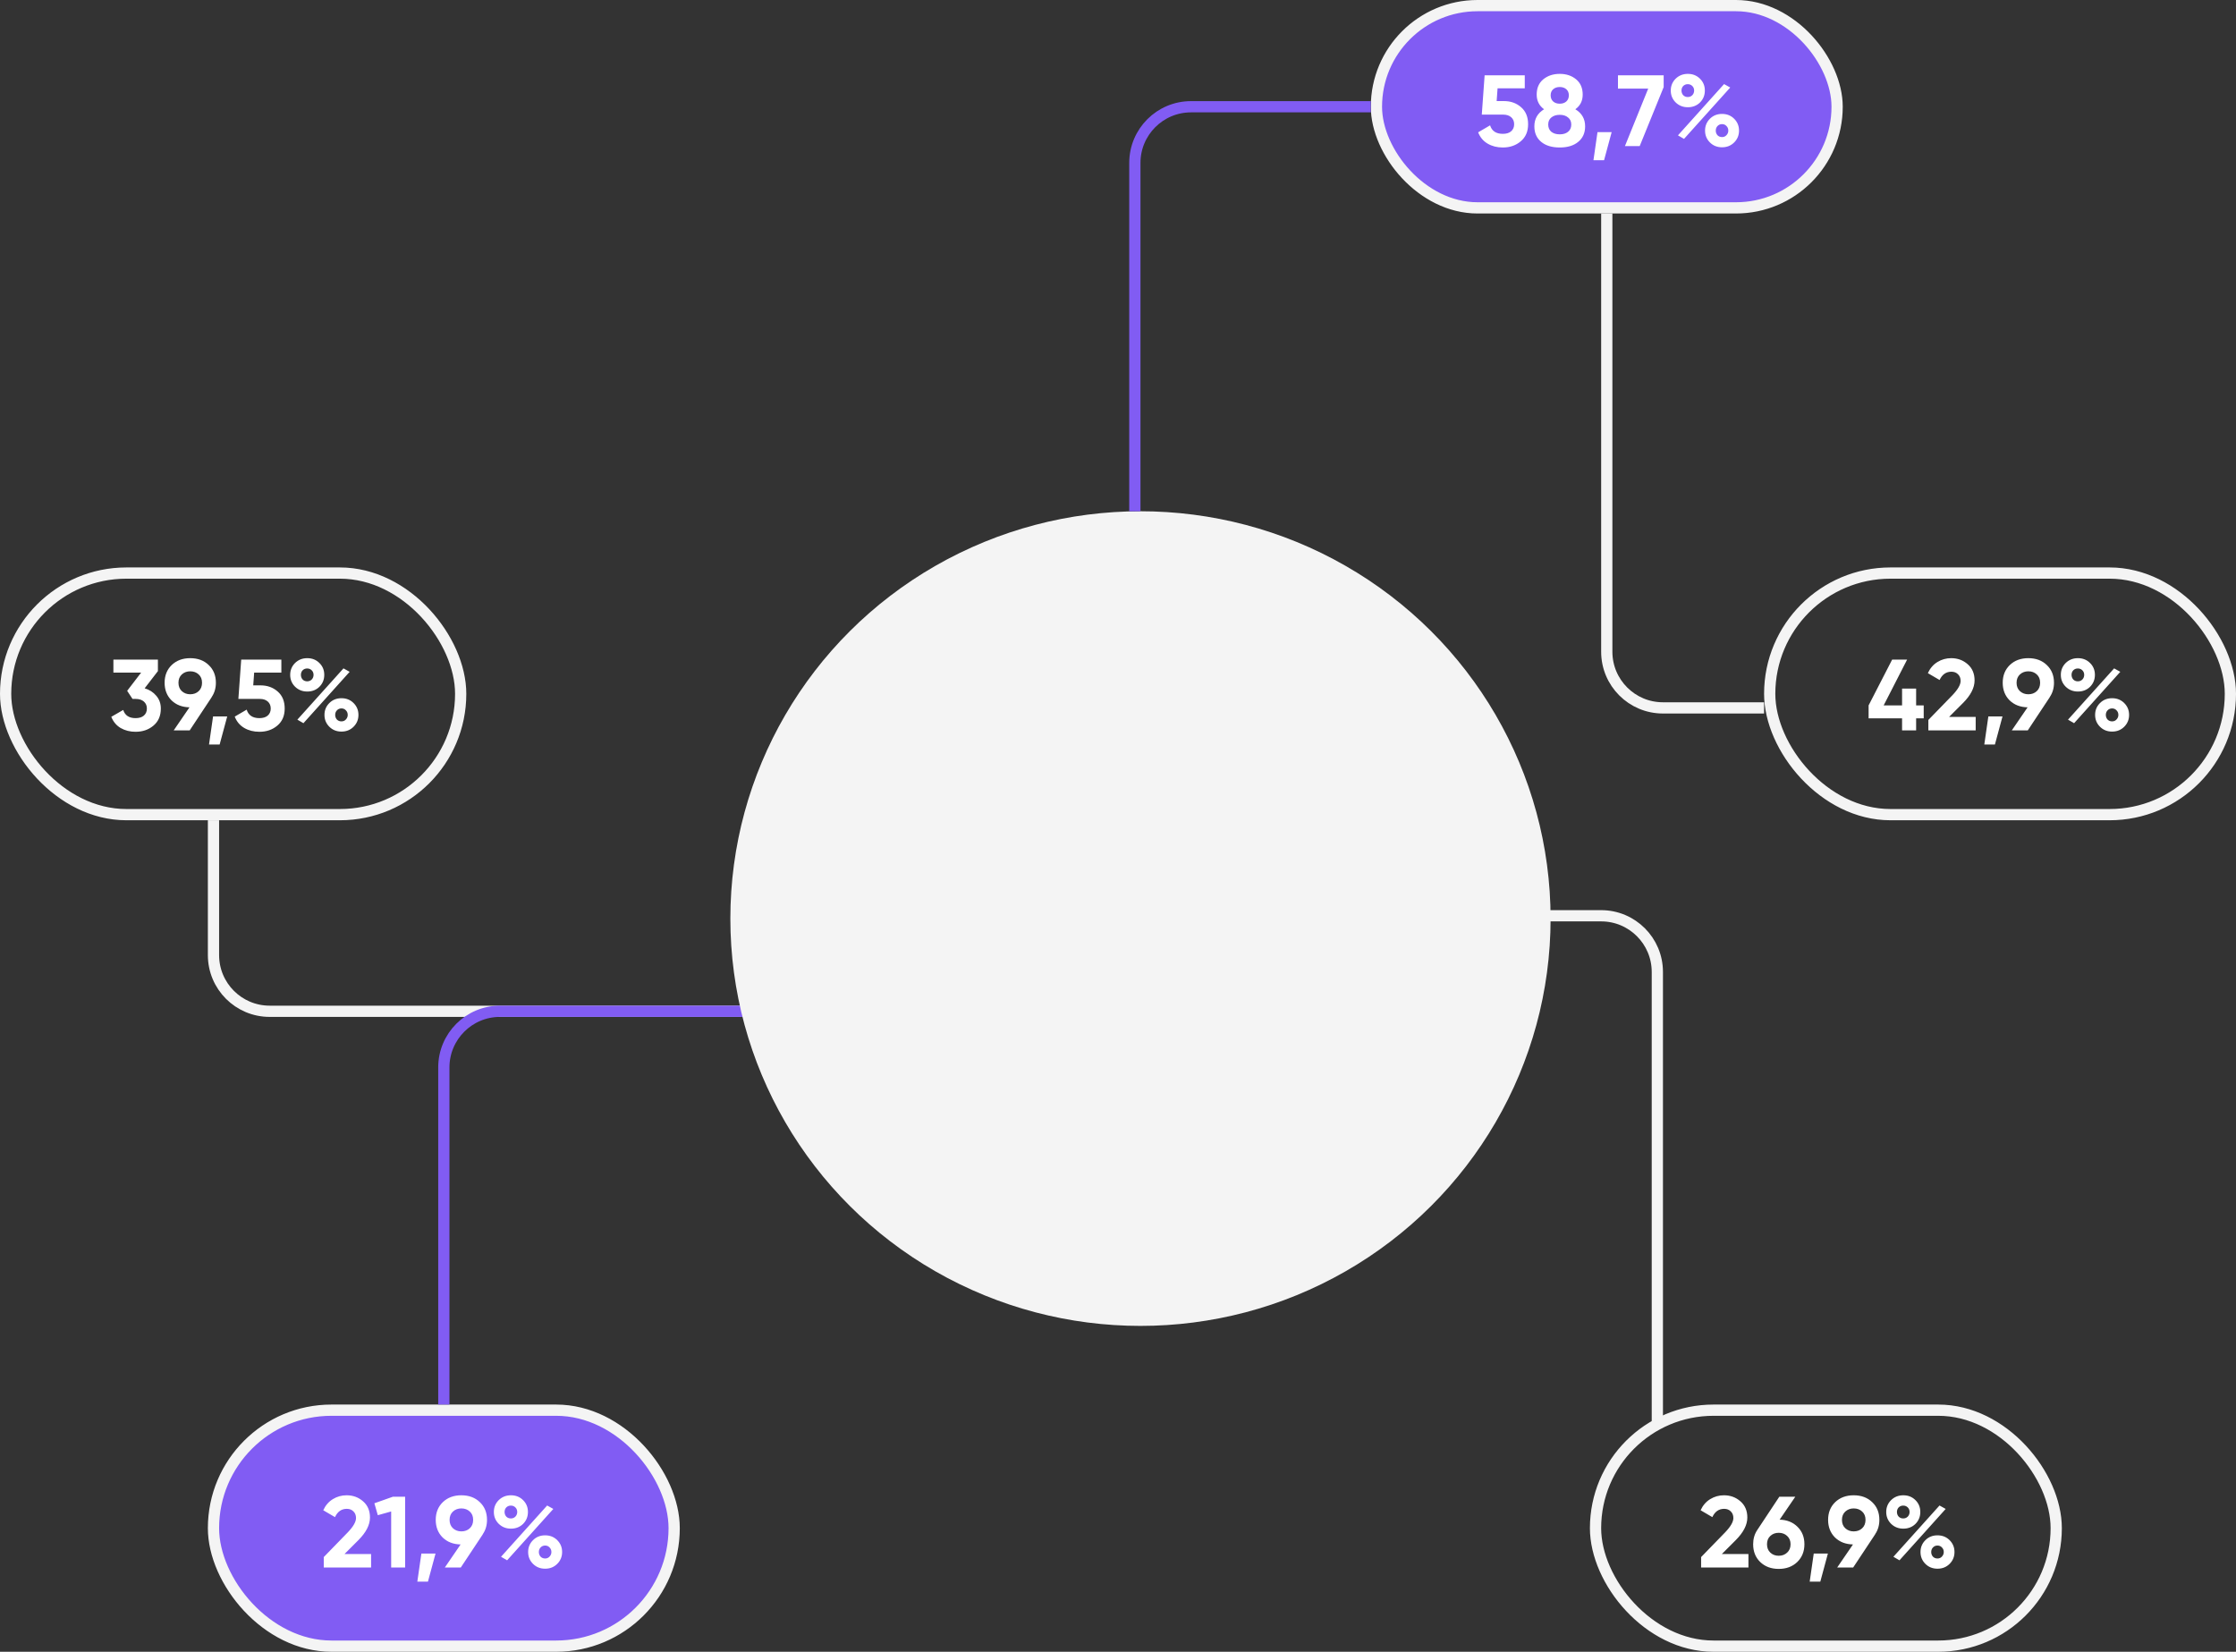 <?xml version="1.0" encoding="UTF-8"?> <svg xmlns="http://www.w3.org/2000/svg" width="398" height="294" viewBox="0 0 398 294" fill="none"><rect x="0" y="0" width="398" height="294" fill="#333333" stroke="none"/> <rect x="245" y="1" width="82" height="36" rx="18" fill="#815CF3" stroke="#F4F4F4" stroke-width="2"></rect> <path d="M267.695 17.99C268.907 17.99 269.927 18.356 270.755 19.088C271.583 19.808 271.997 20.816 271.997 22.112C271.997 23.408 271.559 24.422 270.683 25.154C269.819 25.886 268.757 26.252 267.497 26.252C266.477 26.252 265.577 26.024 264.797 25.568C264.017 25.112 263.453 24.44 263.105 23.552L265.229 22.31C265.541 23.318 266.297 23.822 267.497 23.822C268.133 23.822 268.625 23.672 268.973 23.372C269.333 23.06 269.513 22.64 269.513 22.112C269.513 21.596 269.339 21.182 268.991 20.87C268.643 20.558 268.169 20.402 267.569 20.402H263.753L264.257 13.4H271.403V15.722H266.561L266.399 17.99H267.695ZM280.401 19.448C281.565 20.144 282.147 21.158 282.147 22.49C282.147 23.654 281.739 24.572 280.923 25.244C280.119 25.916 279.021 26.252 277.629 26.252C276.225 26.252 275.121 25.916 274.317 25.244C273.513 24.572 273.111 23.654 273.111 22.49C273.111 21.158 273.687 20.144 274.839 19.448C273.963 18.812 273.525 17.942 273.525 16.838C273.525 15.674 273.915 14.768 274.695 14.12C275.487 13.472 276.465 13.148 277.629 13.148C278.793 13.148 279.765 13.472 280.545 14.12C281.325 14.768 281.715 15.674 281.715 16.838C281.715 17.954 281.277 18.824 280.401 19.448ZM278.799 15.884C278.499 15.62 278.109 15.488 277.629 15.488C277.149 15.488 276.759 15.62 276.459 15.884C276.159 16.148 276.009 16.508 276.009 16.964C276.009 17.42 276.159 17.786 276.459 18.062C276.759 18.326 277.149 18.458 277.629 18.458C278.109 18.458 278.499 18.326 278.799 18.062C279.099 17.786 279.249 17.42 279.249 16.964C279.249 16.508 279.099 16.148 278.799 15.884ZM276.135 23.462C276.519 23.762 277.017 23.912 277.629 23.912C278.241 23.912 278.733 23.762 279.105 23.462C279.489 23.15 279.681 22.718 279.681 22.166C279.681 21.626 279.489 21.206 279.105 20.906C278.733 20.594 278.241 20.438 277.629 20.438C277.017 20.438 276.519 20.594 276.135 20.906C275.763 21.206 275.577 21.626 275.577 22.166C275.577 22.718 275.763 23.15 276.135 23.462ZM286.869 23.516L285.519 28.52H283.629L284.349 23.516H286.869ZM287.991 13.4H296.127V15.506L291.861 26H289.233L293.373 15.776H287.991V13.4ZM302.593 18.242C302.017 18.806 301.297 19.088 300.433 19.088C299.569 19.088 298.843 18.8 298.255 18.224C297.679 17.648 297.391 16.946 297.391 16.118C297.391 15.29 297.679 14.588 298.255 14.012C298.843 13.436 299.569 13.148 300.433 13.148C301.297 13.148 302.017 13.436 302.593 14.012C303.169 14.576 303.457 15.278 303.457 16.118C303.457 16.958 303.169 17.666 302.593 18.242ZM298.669 24.092L306.877 14.966L307.975 15.578L299.749 24.722L298.669 24.092ZM299.605 16.946C299.821 17.162 300.091 17.27 300.415 17.27C300.739 17.27 301.009 17.162 301.225 16.946C301.441 16.718 301.549 16.442 301.549 16.118C301.549 15.794 301.441 15.524 301.225 15.308C301.009 15.092 300.739 14.984 300.415 14.984C300.091 14.984 299.821 15.092 299.605 15.308C299.401 15.524 299.299 15.794 299.299 16.118C299.299 16.442 299.401 16.718 299.605 16.946ZM308.677 25.352C308.101 25.928 307.381 26.216 306.517 26.216C305.653 26.216 304.933 25.928 304.357 25.352C303.781 24.776 303.493 24.074 303.493 23.246C303.493 22.418 303.781 21.716 304.357 21.14C304.933 20.564 305.653 20.276 306.517 20.276C307.381 20.276 308.101 20.564 308.677 21.14C309.253 21.716 309.541 22.418 309.541 23.246C309.541 24.074 309.253 24.776 308.677 25.352ZM305.707 24.074C305.923 24.29 306.193 24.398 306.517 24.398C306.841 24.398 307.105 24.284 307.309 24.056C307.525 23.828 307.633 23.558 307.633 23.246C307.633 22.922 307.525 22.652 307.309 22.436C307.105 22.208 306.841 22.094 306.517 22.094C306.193 22.094 305.923 22.208 305.707 22.436C305.503 22.652 305.401 22.922 305.401 23.246C305.401 23.57 305.503 23.846 305.707 24.074Z" fill="white"></path> <rect x="38" y="251" width="82" height="42" rx="21" fill="#815CF3" stroke="#F4F4F4" stroke-width="2"></rect> <path d="M25.748 122.512C26.601 122.764 27.291 123.208 27.819 123.844C28.358 124.468 28.628 125.224 28.628 126.112C28.628 127.408 28.191 128.422 27.314 129.154C26.451 129.886 25.389 130.252 24.128 130.252C23.145 130.252 22.262 130.03 21.483 129.586C20.715 129.13 20.157 128.464 19.808 127.588L21.933 126.364C22.244 127.336 22.977 127.822 24.128 127.822C24.765 127.822 25.256 127.672 25.605 127.372C25.965 127.06 26.145 126.64 26.145 126.112C26.145 125.596 25.965 125.182 25.605 124.87C25.256 124.558 24.765 124.402 24.128 124.402H23.588L22.634 122.962L25.119 119.722H20.186V117.4H28.107V119.452L25.748 122.512ZM38.427 121.522C38.427 122.494 38.175 123.346 37.671 124.078H37.689L33.765 130H30.921L33.729 125.896C32.421 125.872 31.353 125.458 30.525 124.654C29.709 123.838 29.301 122.794 29.301 121.522C29.301 120.238 29.721 119.188 30.561 118.372C31.413 117.556 32.511 117.148 33.855 117.148C35.211 117.148 36.309 117.556 37.149 118.372C38.001 119.176 38.427 120.226 38.427 121.522ZM31.767 121.522C31.767 122.146 31.965 122.644 32.361 123.016C32.769 123.388 33.267 123.574 33.855 123.574C34.467 123.574 34.971 123.388 35.367 123.016C35.763 122.644 35.961 122.146 35.961 121.522C35.961 120.898 35.763 120.406 35.367 120.046C34.971 119.674 34.467 119.488 33.855 119.488C33.267 119.488 32.769 119.674 32.361 120.046C31.965 120.418 31.767 120.91 31.767 121.522ZM40.444 127.516L39.094 132.52H37.204L37.924 127.516H40.444ZM46.372 121.99C47.584 121.99 48.604 122.356 49.432 123.088C50.26 123.808 50.674 124.816 50.674 126.112C50.674 127.408 50.236 128.422 49.36 129.154C48.496 129.886 47.434 130.252 46.174 130.252C45.154 130.252 44.254 130.024 43.474 129.568C42.694 129.112 42.13 128.44 41.782 127.552L43.906 126.31C44.218 127.318 44.974 127.822 46.174 127.822C46.81 127.822 47.302 127.672 47.65 127.372C48.01 127.06 48.19 126.64 48.19 126.112C48.19 125.596 48.016 125.182 47.668 124.87C47.32 124.558 46.846 124.402 46.246 124.402H42.43L42.934 117.4H50.08V119.722H45.238L45.076 121.99H46.372ZM56.854 122.242C56.278 122.806 55.558 123.088 54.694 123.088C53.83 123.088 53.104 122.8 52.516 122.224C51.94 121.648 51.652 120.946 51.652 120.118C51.652 119.29 51.94 118.588 52.516 118.012C53.104 117.436 53.83 117.148 54.694 117.148C55.558 117.148 56.278 117.436 56.854 118.012C57.43 118.576 57.718 119.278 57.718 120.118C57.718 120.958 57.43 121.666 56.854 122.242ZM52.93 128.092L61.138 118.966L62.236 119.578L54.01 128.722L52.93 128.092ZM53.866 120.946C54.082 121.162 54.352 121.27 54.676 121.27C55 121.27 55.27 121.162 55.486 120.946C55.702 120.718 55.81 120.442 55.81 120.118C55.81 119.794 55.702 119.524 55.486 119.308C55.27 119.092 55 118.984 54.676 118.984C54.352 118.984 54.082 119.092 53.866 119.308C53.662 119.524 53.56 119.794 53.56 120.118C53.56 120.442 53.662 120.718 53.866 120.946ZM62.938 129.352C62.362 129.928 61.642 130.216 60.778 130.216C59.914 130.216 59.194 129.928 58.618 129.352C58.042 128.776 57.754 128.074 57.754 127.246C57.754 126.418 58.042 125.716 58.618 125.14C59.194 124.564 59.914 124.276 60.778 124.276C61.642 124.276 62.362 124.564 62.938 125.14C63.514 125.716 63.802 126.418 63.802 127.246C63.802 128.074 63.514 128.776 62.938 129.352ZM59.968 128.074C60.184 128.29 60.454 128.398 60.778 128.398C61.102 128.398 61.366 128.284 61.57 128.056C61.786 127.828 61.894 127.558 61.894 127.246C61.894 126.922 61.786 126.652 61.57 126.436C61.366 126.208 61.102 126.094 60.778 126.094C60.454 126.094 60.184 126.208 59.968 126.436C59.764 126.652 59.662 126.922 59.662 127.246C59.662 127.57 59.764 127.846 59.968 128.074Z" fill="white"></path> <rect x="1" y="102" width="81" height="43" rx="21.5" stroke="#F4F4F4" stroke-width="2"></rect> <path d="M342.414 125.554V127.858H341.064V130H338.562V127.858H332.604V125.554L336.798 117.4H339.462L335.286 125.554H338.562V122.566H341.064V125.554H342.414ZM343.241 130V128.146L347.543 123.718C348.503 122.71 348.983 121.87 348.983 121.198C348.983 120.706 348.827 120.31 348.515 120.01C348.215 119.71 347.825 119.56 347.345 119.56C346.397 119.56 345.695 120.052 345.239 121.036L343.151 119.812C343.547 118.948 344.117 118.288 344.861 117.832C345.605 117.376 346.421 117.148 347.309 117.148C348.449 117.148 349.427 117.508 350.243 118.228C351.059 118.936 351.467 119.896 351.467 121.108C351.467 122.416 350.777 123.76 349.397 125.14L346.931 127.606H351.665V130H343.241ZM356.439 127.516L355.089 132.52H353.199L353.919 127.516H356.439ZM365.602 121.522C365.602 122.494 365.35 123.346 364.846 124.078H364.864L360.94 130H358.096L360.904 125.896C359.596 125.872 358.528 125.458 357.7 124.654C356.884 123.838 356.476 122.794 356.476 121.522C356.476 120.238 356.896 119.188 357.736 118.372C358.588 117.556 359.686 117.148 361.03 117.148C362.386 117.148 363.484 117.556 364.324 118.372C365.176 119.176 365.602 120.226 365.602 121.522ZM358.942 121.522C358.942 122.146 359.14 122.644 359.536 123.016C359.944 123.388 360.442 123.574 361.03 123.574C361.642 123.574 362.146 123.388 362.542 123.016C362.938 122.644 363.136 122.146 363.136 121.522C363.136 120.898 362.938 120.406 362.542 120.046C362.146 119.674 361.642 119.488 361.03 119.488C360.442 119.488 359.944 119.674 359.536 120.046C359.14 120.418 358.942 120.91 358.942 121.522ZM372.023 122.242C371.447 122.806 370.727 123.088 369.863 123.088C368.999 123.088 368.273 122.8 367.685 122.224C367.109 121.648 366.821 120.946 366.821 120.118C366.821 119.29 367.109 118.588 367.685 118.012C368.273 117.436 368.999 117.148 369.863 117.148C370.727 117.148 371.447 117.436 372.023 118.012C372.599 118.576 372.887 119.278 372.887 120.118C372.887 120.958 372.599 121.666 372.023 122.242ZM368.099 128.092L376.307 118.966L377.405 119.578L369.179 128.722L368.099 128.092ZM369.035 120.946C369.251 121.162 369.521 121.27 369.845 121.27C370.169 121.27 370.439 121.162 370.655 120.946C370.871 120.718 370.979 120.442 370.979 120.118C370.979 119.794 370.871 119.524 370.655 119.308C370.439 119.092 370.169 118.984 369.845 118.984C369.521 118.984 369.251 119.092 369.035 119.308C368.831 119.524 368.729 119.794 368.729 120.118C368.729 120.442 368.831 120.718 369.035 120.946ZM378.107 129.352C377.531 129.928 376.811 130.216 375.947 130.216C375.083 130.216 374.363 129.928 373.787 129.352C373.211 128.776 372.923 128.074 372.923 127.246C372.923 126.418 373.211 125.716 373.787 125.14C374.363 124.564 375.083 124.276 375.947 124.276C376.811 124.276 377.531 124.564 378.107 125.14C378.683 125.716 378.971 126.418 378.971 127.246C378.971 128.074 378.683 128.776 378.107 129.352ZM375.137 128.074C375.353 128.29 375.623 128.398 375.947 128.398C376.271 128.398 376.535 128.284 376.739 128.056C376.955 127.828 377.063 127.558 377.063 127.246C377.063 126.922 376.955 126.652 376.739 126.436C376.535 126.208 376.271 126.094 375.947 126.094C375.623 126.094 375.353 126.208 375.137 126.436C374.933 126.652 374.831 126.922 374.831 127.246C374.831 127.57 374.933 127.846 375.137 128.074Z" fill="white"></path> <rect x="315" y="102" width="82" height="43" rx="21.5" stroke="#F4F4F4" stroke-width="2"></rect> <path d="M57.628 279V277.146L61.93 272.718C62.89 271.71 63.37 270.87 63.37 270.198C63.37 269.706 63.214 269.31 62.902 269.01C62.602 268.71 62.212 268.56 61.732 268.56C60.784 268.56 60.082 269.052 59.626 270.036L57.538 268.812C57.934 267.948 58.504 267.288 59.248 266.832C59.992 266.376 60.808 266.148 61.696 266.148C62.836 266.148 63.814 266.508 64.63 267.228C65.446 267.936 65.854 268.896 65.854 270.108C65.854 271.416 65.164 272.76 63.784 274.14L61.318 276.606H66.052V279H57.628ZM69.95 266.4H72.11V279H69.626V269.028L67.25 269.694L66.638 267.57L69.95 266.4ZM77.523 276.516L76.173 281.52H74.283L75.003 276.516H77.523ZM86.686 270.522C86.686 271.494 86.433 272.346 85.93 273.078H85.948L82.023 279H79.18L81.987 274.896C80.68 274.872 79.612 274.458 78.784 273.654C77.968 272.838 77.559 271.794 77.559 270.522C77.559 269.238 77.98 268.188 78.82 267.372C79.671 266.556 80.769 266.148 82.114 266.148C83.469 266.148 84.567 266.556 85.407 267.372C86.26 268.176 86.686 269.226 86.686 270.522ZM80.025 270.522C80.025 271.146 80.224 271.644 80.62 272.016C81.028 272.388 81.525 272.574 82.114 272.574C82.725 272.574 83.23 272.388 83.626 272.016C84.022 271.644 84.219 271.146 84.219 270.522C84.219 269.898 84.022 269.406 83.626 269.046C83.23 268.674 82.725 268.488 82.114 268.488C81.525 268.488 81.028 268.674 80.62 269.046C80.224 269.418 80.025 269.91 80.025 270.522ZM93.107 271.242C92.531 271.806 91.811 272.088 90.947 272.088C90.083 272.088 89.357 271.8 88.769 271.224C88.193 270.648 87.905 269.946 87.905 269.118C87.905 268.29 88.193 267.588 88.769 267.012C89.357 266.436 90.083 266.148 90.947 266.148C91.811 266.148 92.531 266.436 93.107 267.012C93.683 267.576 93.971 268.278 93.971 269.118C93.971 269.958 93.683 270.666 93.107 271.242ZM89.183 277.092L97.391 267.966L98.489 268.578L90.263 277.722L89.183 277.092ZM90.119 269.946C90.335 270.162 90.605 270.27 90.929 270.27C91.253 270.27 91.523 270.162 91.739 269.946C91.955 269.718 92.063 269.442 92.063 269.118C92.063 268.794 91.955 268.524 91.739 268.308C91.523 268.092 91.253 267.984 90.929 267.984C90.605 267.984 90.335 268.092 90.119 268.308C89.915 268.524 89.813 268.794 89.813 269.118C89.813 269.442 89.915 269.718 90.119 269.946ZM99.191 278.352C98.615 278.928 97.895 279.216 97.031 279.216C96.167 279.216 95.447 278.928 94.871 278.352C94.295 277.776 94.007 277.074 94.007 276.246C94.007 275.418 94.295 274.716 94.871 274.14C95.447 273.564 96.167 273.276 97.031 273.276C97.895 273.276 98.615 273.564 99.191 274.14C99.767 274.716 100.055 275.418 100.055 276.246C100.055 277.074 99.767 277.776 99.191 278.352ZM96.221 277.074C96.437 277.29 96.707 277.398 97.031 277.398C97.355 277.398 97.619 277.284 97.823 277.056C98.039 276.828 98.147 276.558 98.147 276.246C98.147 275.922 98.039 275.652 97.823 275.436C97.619 275.208 97.355 275.094 97.031 275.094C96.707 275.094 96.437 275.208 96.221 275.436C96.017 275.652 95.915 275.922 95.915 276.246C95.915 276.57 96.017 276.846 96.221 277.074Z" fill="white"></path> <path d="M302.792 279V277.146L307.094 272.718C308.054 271.71 308.534 270.87 308.534 270.198C308.534 269.706 308.378 269.31 308.066 269.01C307.766 268.71 307.376 268.56 306.896 268.56C305.948 268.56 305.246 269.052 304.79 270.036L302.702 268.812C303.098 267.948 303.668 267.288 304.412 266.832C305.156 266.376 305.972 266.148 306.86 266.148C308 266.148 308.978 266.508 309.794 267.228C310.61 267.936 311.018 268.896 311.018 270.108C311.018 271.416 310.328 272.76 308.948 274.14L306.482 276.606H311.216V279H302.792ZM316.77 270.486C318.078 270.522 319.14 270.948 319.956 271.764C320.772 272.568 321.18 273.6 321.18 274.86C321.18 276.144 320.754 277.2 319.902 278.028C319.05 278.844 317.952 279.252 316.608 279.252C315.264 279.252 314.166 278.844 313.314 278.028C312.474 277.212 312.054 276.156 312.054 274.86C312.054 273.9 312.3 273.054 312.792 272.322L316.716 266.4H319.56L316.77 270.486ZM315.114 276.354C315.51 276.726 316.008 276.912 316.608 276.912C317.208 276.912 317.706 276.726 318.102 276.354C318.51 275.982 318.714 275.484 318.714 274.86C318.714 274.248 318.51 273.756 318.102 273.384C317.706 273.012 317.208 272.826 316.608 272.826C316.008 272.826 315.51 273.012 315.114 273.384C314.718 273.744 314.52 274.236 314.52 274.86C314.52 275.484 314.718 275.982 315.114 276.354ZM325.359 276.516L324.009 281.52H322.119L322.839 276.516H325.359ZM334.521 270.522C334.521 271.494 334.269 272.346 333.765 273.078H333.783L329.859 279H327.015L329.823 274.896C328.515 274.872 327.447 274.458 326.619 273.654C325.803 272.838 325.395 271.794 325.395 270.522C325.395 269.238 325.815 268.188 326.655 267.372C327.507 266.556 328.605 266.148 329.949 266.148C331.305 266.148 332.403 266.556 333.243 267.372C334.095 268.176 334.521 269.226 334.521 270.522ZM327.861 270.522C327.861 271.146 328.059 271.644 328.455 272.016C328.863 272.388 329.361 272.574 329.949 272.574C330.561 272.574 331.065 272.388 331.461 272.016C331.857 271.644 332.055 271.146 332.055 270.522C332.055 269.898 331.857 269.406 331.461 269.046C331.065 268.674 330.561 268.488 329.949 268.488C329.361 268.488 328.863 268.674 328.455 269.046C328.059 269.418 327.861 269.91 327.861 270.522ZM340.943 271.242C340.367 271.806 339.647 272.088 338.783 272.088C337.919 272.088 337.193 271.8 336.605 271.224C336.029 270.648 335.741 269.946 335.741 269.118C335.741 268.29 336.029 267.588 336.605 267.012C337.193 266.436 337.919 266.148 338.783 266.148C339.647 266.148 340.367 266.436 340.943 267.012C341.519 267.576 341.807 268.278 341.807 269.118C341.807 269.958 341.519 270.666 340.943 271.242ZM337.019 277.092L345.227 267.966L346.325 268.578L338.099 277.722L337.019 277.092ZM337.955 269.946C338.171 270.162 338.441 270.27 338.765 270.27C339.089 270.27 339.359 270.162 339.575 269.946C339.791 269.718 339.899 269.442 339.899 269.118C339.899 268.794 339.791 268.524 339.575 268.308C339.359 268.092 339.089 267.984 338.765 267.984C338.441 267.984 338.171 268.092 337.955 268.308C337.751 268.524 337.649 268.794 337.649 269.118C337.649 269.442 337.751 269.718 337.955 269.946ZM347.027 278.352C346.451 278.928 345.731 279.216 344.867 279.216C344.003 279.216 343.283 278.928 342.707 278.352C342.131 277.776 341.843 277.074 341.843 276.246C341.843 275.418 342.131 274.716 342.707 274.14C343.283 273.564 344.003 273.276 344.867 273.276C345.731 273.276 346.451 273.564 347.027 274.14C347.603 274.716 347.891 275.418 347.891 276.246C347.891 277.074 347.603 277.776 347.027 278.352ZM344.057 277.074C344.273 277.29 344.543 277.398 344.867 277.398C345.191 277.398 345.455 277.284 345.659 277.056C345.875 276.828 345.983 276.558 345.983 276.246C345.983 275.922 345.875 275.652 345.659 275.436C345.455 275.208 345.191 275.094 344.867 275.094C344.543 275.094 344.273 275.208 344.057 275.436C343.853 275.652 343.751 275.922 343.751 276.246C343.751 276.57 343.853 276.846 344.057 277.074Z" fill="white"></path> <path d="M132 180H48C42.477 180 38 175.523 38 170V146" stroke="#F4F4F4" stroke-width="2"></path> <path d="M79 250V190C79 184.477 83.477 180 89 180H133" stroke="#815CF3" stroke-width="2"></path> <path d="M274 163H285C290.523 163 295 167.477 295 173V253" stroke="#F4F4F4" stroke-width="2"></path> <rect x="284" y="251" width="82" height="42" rx="21" stroke="#F4F4F4" stroke-width="2"></rect> <ellipse cx="203" cy="163.5" rx="73" ry="72.5" fill="#F4F4F4"></ellipse> <path d="M244 19H212C206.477 19 202 23.477 202 29V91" stroke="#815CF3" stroke-width="2"></path> <path d="M286 38V116C286 121.523 290.477 126 296 126H314" stroke="#F4F4F4" stroke-width="2"></path> </svg> 
